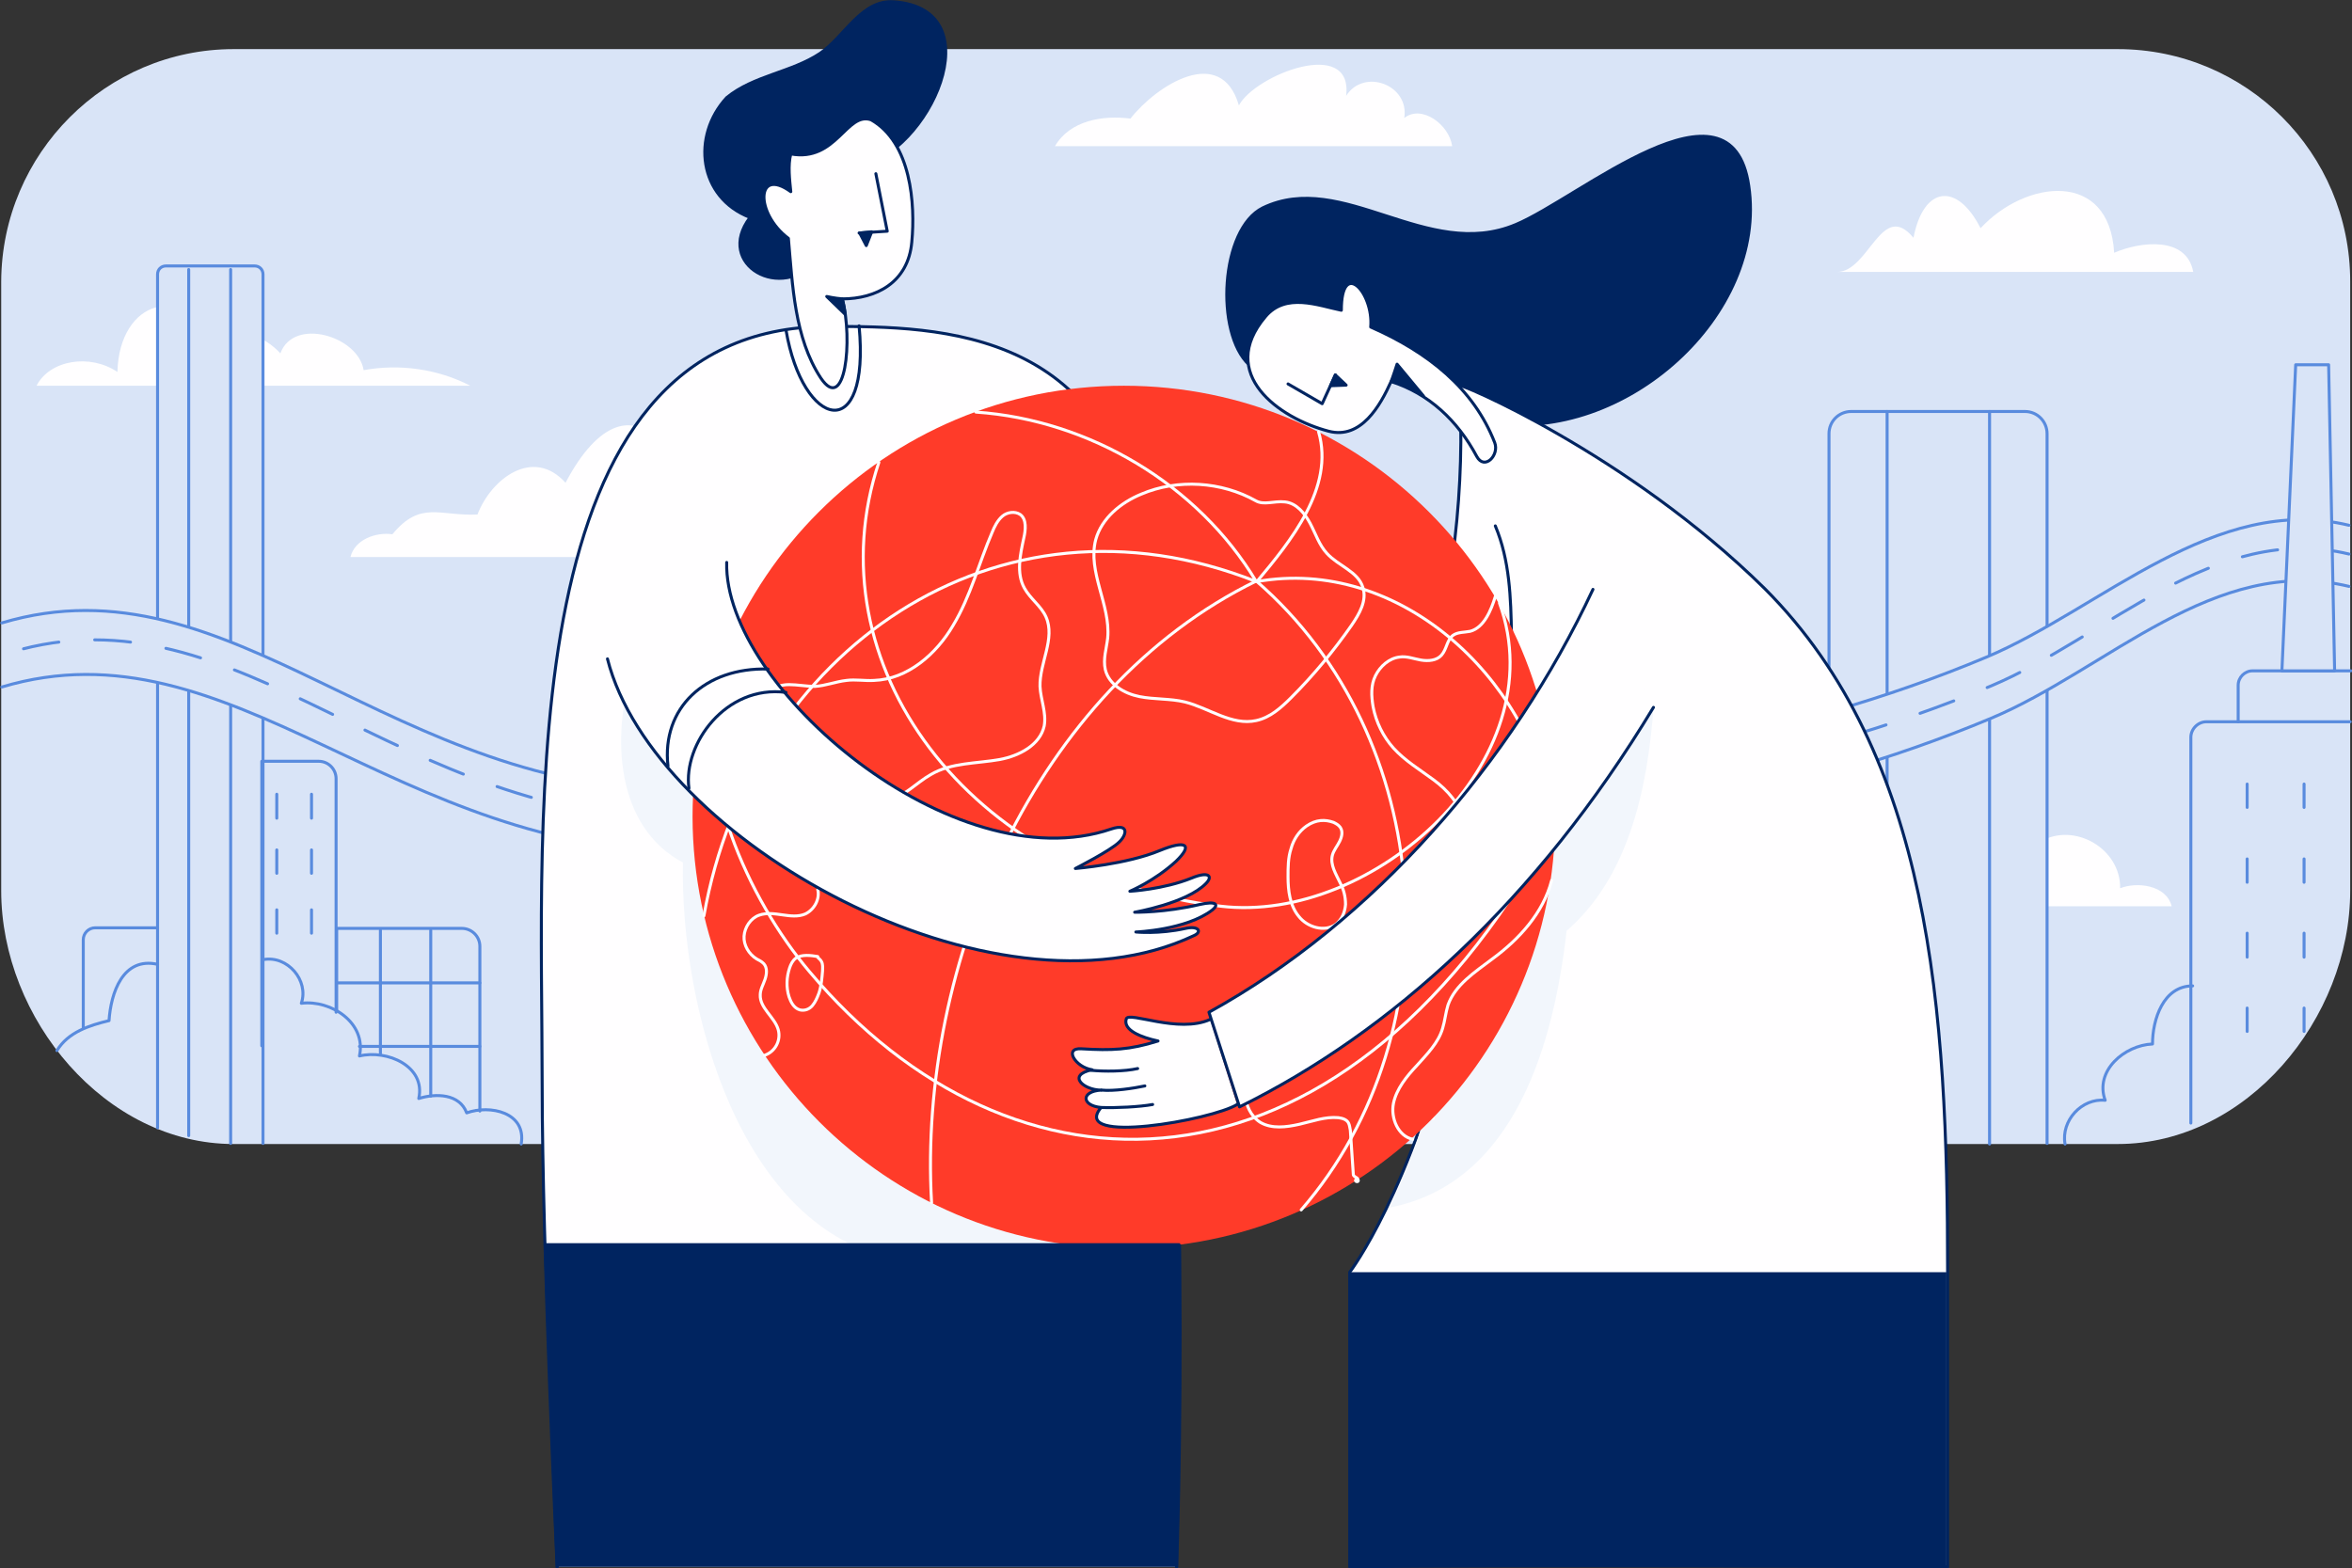 <?xml version="1.0" encoding="utf-8"?>
<!-- Generator: Adobe Illustrator 27.3.1, SVG Export Plug-In . SVG Version: 6.00 Build 0)  -->
<svg version="1.1" id="Layer_1" xmlns="http://www.w3.org/2000/svg" xmlns:xlink="http://www.w3.org/1999/xlink" x="0px" y="0px"
	 viewBox="0 0 392.6 261.8" style="enable-background:new 0 0 392.6 261.8;" xml:space="preserve">
<rect x="0" y="0" width="392.6" height="261.8" fill="#333333" stroke="none"/>
<style type="text/css">
	.st0{fill:#D9E4F7;}
	.st1{fill:#FFFEFF;}
	.st2{fill:none;stroke:#598BDE;stroke-width:0.5;stroke-linecap:round;stroke-linejoin:round;stroke-miterlimit:10;}
	
		.st3{fill:none;stroke:#598BDE;stroke-width:0.5;stroke-linecap:round;stroke-linejoin:round;stroke-miterlimit:10;stroke-dasharray:6,6;}
	.st4{fill:#D9E4F7;stroke:#598BDE;stroke-width:0.5;stroke-linecap:round;stroke-linejoin:round;stroke-miterlimit:10;}
	.st5{fill:#002460;stroke:#002460;stroke-width:0.5;stroke-linecap:round;stroke-linejoin:round;stroke-miterlimit:10;}
	.st6{fill:#FFFEFF;stroke:#002460;stroke-width:0.5;stroke-linecap:round;stroke-linejoin:round;stroke-miterlimit:10;}
	.st7{fill:none;stroke:#002460;stroke-width:0.5;stroke-linecap:round;stroke-linejoin:round;stroke-miterlimit:10;}
	.st8{fill:#F2F6FC;}
	.st9{fill:#FF3B29;}
	.st10{fill:#002460;}
	.st11{fill:none;stroke:#FFFEFF;stroke-width:0.5;stroke-linecap:round;stroke-linejoin:round;stroke-miterlimit:10;}
</style>
<g>
	<g>
		<path class="st0" d="M39,8.2h314.5c21.4,0,38.8,17.3,38.8,38.8v101.7c0,21.4-17.3,42.3-38.8,42.3H39c-21.4,0-38.8-20.9-38.8-42.3
			V47C0.3,25.6,17.7,8.2,39,8.2z"/>
		<path class="st1" d="M6.1,64.4h72.4c-5.4-2.8-11.8-3.7-17.8-2.6C59.8,56.1,49,52.9,46.8,59c-2.5-2.8-8.1-5.5-10.3-1.2
			c-5.8-11-16.6-7.7-16.9,4.3C15,59,8.3,60.1,6.1,64.4z"/>
		<path class="st0" d="M26.3,188.3V45.8c0-0.8,0.6-1.4,1.4-1.4h14.8c0.8,0,1.4,0.6,1.4,1.4v145.1"/>
		<path class="st2" d="M26.3,188.3V45.8c0-0.8,0.6-1.4,1.4-1.4h14.8c0.8,0,1.4,0.6,1.4,1.4v145.1"/>
		<path class="st2" d="M43.7,174.6v-47.5h9.5c1.6,0,2.9,1.3,2.9,2.9v39"/>
		<path class="st2" d="M56.2,168.6V155h20.9c1.6,0,3,1.3,3,3v27.5"/>
		<path class="st2" d="M13.9,171.6v-14.7c0-1.1,0.9-2,2-2h10.4"/>
		<path class="st2" d="M26.3,161c-5.8-1.3-7.8,4.8-8.1,9.4c-3.3,0.8-6.8,1.9-8.7,5"/>
		<path class="st2" d="M44,160.2c4-0.7,7.6,3.5,6.3,7.3c5-0.6,10.9,3.3,9.7,8.8c4.6-1.1,11.1,1.7,9.9,7.1c2.9-0.9,6.8-0.8,8,2.4
			c3.9-1.4,10-0.1,9.1,5.2"/>
		<path class="st2" d="M31.5,45v144.6"/>
		<path class="st2" d="M38.5,45v145.9"/>
		<path class="st2" d="M63.5,155.3v20.6"/>
		<path class="st2" d="M71.9,155.3V183"/>
		<path class="st2" d="M56.2,164.1h23.9"/>
		<path class="st2" d="M60,174.7h20.1"/>
		<path class="st2" d="M375.1,130.9v3.9"/>
		<path class="st2" d="M384.6,130.9v3.9"/>
		<path class="st2" d="M375.1,143.4v3.9"/>
		<path class="st2" d="M384.6,143.4v3.9"/>
		<path class="st2" d="M375.1,155.8v4"/>
		<path class="st2" d="M384.6,155.8v4"/>
		<path class="st2" d="M375.1,168.3v3.9"/>
		<path class="st2" d="M384.6,168.3v3.9"/>
		<path class="st2" d="M366,164.6c-4.9,0-6.7,5.6-6.7,9.7c-4.7,0.2-9.7,4.5-7.9,9.4c-3.9-0.4-7.4,3.4-6.7,7.3"/>
		<path class="st1" d="M334.5,151.3h28c-0.9-3.6-5.9-4.1-8.6-3c0.1-6.6-7.6-11.1-13.3-7.8c-0.9,0.7-1.9,0.8-3,0.6
			C333.1,141.8,334.6,148.4,334.5,151.3z"/>
		<path class="st0" d="M305.3,112V72.4c0-2.1,1.7-3.7,3.7-3.7h29c2.1,0,3.7,1.7,3.7,3.7v118.5"/>
		<path class="st2" d="M305.3,112V72.4c0-2.1,1.7-3.7,3.7-3.7h29c2.1,0,3.7,1.7,3.7,3.7v118.5"/>
		<path class="st2" d="M365.7,187.5v-64.4c0-1.4,1.2-2.6,2.6-2.6h24"/>
		<path class="st2" d="M373.6,120.5v-6.1c0-1.3,1.1-2.4,2.4-2.4h16.4"/>
		<path class="st2" d="M332.1,68.7V191"/>
		<path class="st2" d="M315,68.7V191"/>
		<path class="st0" d="M0.3,114.7c38.4-11.5,65.8,28.1,115.7,27.5l-0.8-10.2c-49.9,0.6-76.4-39.5-114.9-28"/>
		<path class="st2" d="M0.3,114.7c38.4-11.5,65.8,28.1,115.7,27.5l-0.8-10.2c-49.9,0.6-76.4-39.5-114.9-28"/>
		<path class="st0" d="M392.1,87.7c-22.4-5.4-41.3,13.9-60.5,22c-67,28.1-144.3,21.5-216.3,22.4l0.8,10.2
			c72-0.8,149.3,5.7,216.3-22.4c19.3-8.1,37.3-27.4,59.7-22"/>
		<path class="st2" d="M392.1,87.7c-22.4-5.4-41.3,13.9-60.5,22c-67,28.1-144.3,21.5-216.3,22.4l0.8,10.2
			c72-0.8,149.3,5.7,216.3-22.4c19.3-8.1,37.3-27.4,59.7-22"/>
		<path class="st3" d="M392.1,92.5c-22.4-5.4-40.5,13.9-59.7,22C265.4,142.6,188,136,116,136.9c-49.9,0.6-75.8-39.5-114.2-28"/>
		<path class="st4" d="M380.9,112l2.3-51.1h5.5l1,51.1H380.9z"/>
		<path class="st1" d="M58.5,93h51.7c7.5-14.6-4.5-33.9-15.8-12.4c-5.4-6-12.4-0.7-14.7,5.3c-6.3,0.3-9.5-2.4-14.2,3.3
			C62.7,88.8,59.2,90.1,58.5,93z"/>
		<path class="st1" d="M176.1,24.4h66.3c-0.5-3.6-5.1-7-8-4.7c0.9-5.5-6.7-8.4-9.7-3.7c1.2-9.9-15.2-3.5-17.9,1.6
			c-3-10.3-13.8-3.3-18.1,2.2C184.1,19.2,178.6,20.1,176.1,24.4z"/>
		<path class="st1" d="M306.7,45.4h59.4c-1.1-6-8.8-5.1-13.2-3.2c-0.8-13.9-14.8-12.2-22.3-4.1c-3.9-7.7-9.5-7.1-11.2,1.6
			C314.1,33.3,312,45.3,306.7,45.4z"/>
		<path class="st2" d="M46.2,132.6v4"/>
		<path class="st2" d="M52,132.6v4"/>
		<path class="st2" d="M46.2,141.9v3.9"/>
		<path class="st2" d="M52,141.9v3.9"/>
		<path class="st2" d="M46.2,151.9v3.9"/>
		<path class="st2" d="M52,151.9v3.9"/>
		<path class="st5" d="M208.5,60.9c-5.7-5.3-4.8-22.7,2.3-26.2c13.3-6.4,27.4,9,42.2,2.8c10.6-4.4,36-26.5,38.9-6.5
			c3.2,21.5-20.7,43.1-43.1,39.5c-5.8-0.5-9-7-13.9-9.6C227,57,214.6,66.6,208.5,60.9z"/>
		<path class="st6" d="M243.6,64.4c1,16.3-1,35.1-6,50.6c-2,6.3-4.6,13-3,19.4c5.3,12.3,12.9,19.1,8.3,33.9
			c-7.3,30.7-17.6,44.1-17.6,44.1v49.2c27.3-0.4,99.8,0,99.8,0v-49.2c0-43.8-2.8-86.3-30.5-114.1C271.6,75.6,242.7,63.5,243.6,64.4z
			"/>
		<path class="st7" d="M249.6,87.8c2.4,5.7,2.6,12,2.7,18.2"/>
		<path class="st1" d="M93,261.6c0,0-2.5-53.5-2.5-80.4c0-45.5-5.2-126.7,47.8-126.7c18.7,0,48.8,0.2,52.7,39.6
			c8.6,87.6,5.4,167.5,5.4,167.5"/>
		<path class="st7" d="M93,261.6c0,0-2.5-53.5-2.5-80.4c0-45.5-5.2-126.7,47.8-126.7c18.7,0,48.8,0.2,52.7,39.6
			c8.6,87.6,5.4,167.5,5.4,167.5"/>
		<path class="st8" d="M276,118.2c-1,13.6-4.2,28.3-14.5,37.2c-2.1,18.5-8.5,42.1-29.5,46.2c2.6-5.9,4.4-9.7,5.6-14.9
			c0,0,1.3,0.4,1.9,0.2c-1.7-9.1-0.9-23.5-8-29.8"/>
		<path class="st8" d="M105.5,111.9c-3.4,11-2.8,26.1,8.5,32.1c-0.5,23.9,9.3,61.5,35.9,66.3c14.4,2.6,31.5,2.9,44.4-5
			C224.2,165.8,129.7,130.1,105.5,111.9z"/>
		<path class="st9" d="M187.6,208.4c39.8,0,72-32.2,72-72s-32.2-72-72-72s-72,32.2-72,72C115.7,176.1,147.9,208.4,187.6,208.4z"/>
		<path class="st5" d="M143.2,27.8c11.9-2.1,22.9-26.3,6-27.5c-5.4-0.4-8.2,5.8-12.3,8.6c-4.8,3.2-11.1,3.7-15.6,7.4
			c-5.9,6.4-4.7,16.7,3.9,20c-6,7.9,5.4,14.3,11.3,6.9C140,38.8,138.5,30.4,143.2,27.8z"/>
		<path class="st6" d="M132,32c-0.2-2-0.5-4.4,0-6.3c7.6,1.4,9.3-7.1,13.4-5.7c6.7,3.8,7.4,14.1,6.8,20.4c-0.6,6.8-6,9.5-11.6,9.5
			c1.8,6.9,0.5,19.3-3.6,13.2c-4.4-6.7-4.7-15.5-5.4-23.3C126,35.6,126.2,27.8,132,32z"/>
		<path class="st5" d="M143.5,38.9l2-0.2l-0.9,2.3L143.5,38.9z"/>
		<path class="st5" d="M138,49.5c0,0,1.3,0.3,2.6,0.4c0.3,1.2,0.5,2.6,0.5,2.6L138,49.5z"/>
		<path class="st7" d="M146.2,29l1.9,9.6l-4.7,0.3"/>
		<path class="st10" d="M93,261.6l-2-53.8h105.8l-0.4,53.8"/>
		<path class="st7" d="M93,261.6l-2-53.8h105.8l-0.4,53.8"/>
		<path class="st7" d="M131.2,55.1c2.8,16.5,14.1,19.4,12.2-0.7"/>
		<path class="st6" d="M211.2,52.9c-8,9.5,2.2,16.9,10.6,19.1c5.4,1.4,8.6-4.3,10.4-8.3c6.3,2,11.1,6.5,14.3,12.5
			c1.3,2.4,3.8-0.2,3-2.3c-3.5-9-11.1-15.1-20.7-19.3c0.5-5.8-4.9-11.5-4.9-2.8C220,51,214.6,48.8,211.2,52.9z"/>
		<path class="st7" d="M215,64.1l5.7,3.3l2.2-4.8"/>
		<path class="st5" d="M222.1,64.4l0.8-1.8l1.8,1.7L222.1,64.4z"/>
		<path class="st5" d="M232.2,63.7c0.3-0.7,1-2.9,1-2.9l4.4,5.3C237.6,66.1,234.2,63.7,232.2,63.7z"/>
		<path class="st10" d="M225.2,261.6v-49.2h99.7v49.2"/>
		<path class="st11" d="M155.5,200.8c-2.3-39.9,17.2-85.7,54.2-103.8c30,26,33.5,75,7.5,105"/>
		<path class="st11" d="M117.5,152.9c7.8-44.1,48.8-73,92.2-55.8c-9.7-16.2-27.9-27-46.8-28.3"/>
		<path class="st11" d="M220.1,72.1c2.7,9.3-4.7,18.3-10.3,25c23.6-4.2,45.4,15.9,49.1,38.6"/>
		<path class="st11" d="M128,116.1c0.7-1.3,2.3-1.8,3.7-1.8c1.4,0,2.9,0.3,4.3,0.3c1.8-0.1,3.5-0.8,5.3-1c1.5-0.2,3.1,0.1,4.6,0
			c5.6-0.2,10.4-4.4,13.2-9.2c2.9-4.8,4.3-10.4,6.5-15.5c0.4-1,0.9-2,1.7-2.7c0.8-0.7,2.1-0.9,3-0.3c1.1,0.8,0.9,2.6,0.6,3.9
			c-0.6,2.8-1.3,5.9,0.1,8.4c1,1.8,2.8,3,3.6,4.8c1.6,3.6-1.1,7.7-1,11.6c0.1,2.2,1.1,4.4,0.7,6.6c-0.7,3.2-4.2,5-7.4,5.6
			c-3.9,0.7-8.1,0.5-11.5,2.5c-2.5,1.4-4.5,3.8-7.3,4.3"/>
		<path class="st11" d="M136.5,148.5c0.4,1.6-0.6,3.4-2.1,4.1c-2.4,1-5.2-0.7-7.7,0.2c-1.4,0.5-2.4,2-2.5,3.5s0.8,3,2.1,3.8
			c0.4,0.2,0.8,0.4,1.2,0.8c0.6,0.7,0.5,1.7,0.2,2.6c-0.3,0.9-0.8,1.7-0.8,2.6c-0.1,2.2,2.4,3.7,3,5.8c0.5,1.8-0.5,3.7-2.3,4.3"/>
		<path class="st11" d="M136.5,159.7c-1.2-0.2-2.7-0.4-3.7,0.3c-0.5,0.4-0.8,1-1,1.6c-0.5,1.5-0.6,3.2-0.1,4.8
			c0.3,0.9,0.8,1.9,1.8,2.2c0.8,0.2,1.6-0.1,2.1-0.7c0.5-0.6,0.8-1.3,1.1-2.1c0.4-1.2,0.5-2.5,0.6-3.7c0-0.5,0.1-1.1-0.2-1.6
			C136.9,160.1,136.2,159.7,136.5,159.7z"/>
		<path class="st11" d="M209.6,83.6c-5.7-3.2-13-3.7-19.1-1.1c-3.4,1.4-6.6,4-7.6,7.6c-1.4,5.4,2.5,10.9,2,16.4
			c-0.2,1.8-0.8,3.5-0.4,5.3c0.6,2.5,3.2,4,5.7,4.5s5.1,0.3,7.6,0.9c4,1,7.8,4,11.9,3.1c2.3-0.5,4.1-2.1,5.8-3.8
			c3.7-3.7,7.1-7.8,10.1-12.1c1.3-1.9,2.6-4.1,1.9-6.3c-0.8-2.7-4.1-3.6-6-5.7c-1.3-1.4-1.9-3.3-2.8-5c-0.9-1.7-2.3-3.4-4.2-3.6
			C212.6,83.6,211,84.4,209.6,83.6z"/>
		<path class="st11" d="M249.6,99.6c-0.7,2.3-1.9,5.2-4.2,5.8c-1,0.2-2.1,0.1-2.9,0.7c-1,0.8-1,2.3-1.9,3.3c-0.8,0.9-2.2,1-3.4,0.8
			c-1.2-0.2-2.4-0.7-3.6-0.5c-1.7,0.2-3.2,1.5-4,3.1c-0.8,1.6-0.7,3.4-0.4,5.2c0.5,2.6,1.7,5,3.4,6.9c1.9,2.1,4.4,3.6,6.7,5.3
			c2.3,1.7,4.4,4,4.9,6.8c0,0.1,0,0.2,0,0.3"/>
		<path class="st11" d="M210.1,177.8c-1.3,1.3-2.2,3.1-2.2,4.9c0,1.8,0.9,3.7,2.5,4.7c1.9,1.1,4.3,0.8,6.5,0.3
			c2.2-0.5,4.3-1.3,6.5-1.1c0.7,0.1,1.4,0.3,1.7,0.9c0.2,0.4,0.2,0.8,0.3,1.2c0.2,2.5,0.3,4.9,0.5,7.4c0,0.2,0.3,0.4,0.5,0.5
			c0.2,0.1,0.4,0.4,0.3,0.6c-0.1,0.2-0.6,0-0.4-0.2"/>
		<path class="st11" d="M259,147c-1.4,5.4-5.4,9.8-9.9,13.1c-2.9,2.2-6.2,4.3-7.4,7.7c-0.4,1.3-0.5,2.6-0.9,3.9
			c-0.7,2.4-2.6,4.3-4.3,6.2c-1.7,1.8-3.4,3.9-3.9,6.3c-0.5,2.5,0.8,5.5,3.2,6"/>
		<path class="st11" d="M218.1,137.9c-1.3,0.9-2.2,2.3-2.6,3.8c-0.5,1.5-0.5,3.1-0.5,4.7c0,2.3,0.3,4.8,1.8,6.6
			c1.4,1.8,4.3,2.7,6.2,1.3c1-0.8,1.5-2,1.6-3.3c0-1.3-0.3-2.5-0.9-3.6c-0.7-1.5-1.7-3-1.3-4.6c0.2-0.8,0.8-1.5,1.2-2.3
			s0.6-1.7,0.1-2.4c-0.3-0.4-0.7-0.6-1.1-0.8C221.2,136.8,219.7,136.8,218.1,137.9z"/>
		<path class="st11" d="M146.7,77.2c-11.2,33.4,14.8,69.1,57.1,74.1c25.3,3,56-24.3,46.5-50.6c0.1,0.3,0.3,0.7,0.4,1"/>
		<path class="st11" d="M119.5,113.5c-3.7,16.3,5.3,36.5,15.6,48.7c33.6,40,87.9,41.3,123.8-23.3"/>
		<path class="st1" d="M121.3,93.9c-0.5,20.8,37.9,53.5,64.2,44.5c3-1,2.6,1,1.3,2.2c-1.4,1.4-7.3,4.4-7.3,4.4s8.6-0.7,14.1-3
			c4.4-1.8,5.6-1,2.7,1.8c-3.6,3.3-7.7,5-7.7,5s5.6-0.3,10.3-2.2c2.9-1.2,3.6-0.3,2.4,0.9c-3.2,3.3-11.9,4.8-11.9,4.8
			s5,0.1,10.9-1.3c2.7-0.6,3.2,0,2.1,0.9c-4.4,3.4-12.8,3.7-12.8,3.7s3.8,0.4,8.3-0.6c2.2-0.5,2.8,0.6,1.4,1.2
			c-33.4,15.8-90.2-15.8-97.9-46.2"/>
		<path class="st7" d="M121.3,93.9c-0.5,20.8,37.9,53.5,64.2,44.5c3-1,2.6,1,1.3,2.2c-1.4,1.4-7.3,4.4-7.3,4.4s8.6-0.7,14.1-3
			c4.4-1.8,5.6-1,2.7,1.8c-3.6,3.3-7.7,5-7.7,5s5.6-0.3,10.3-2.2c2.9-1.2,3.6-0.3,2.4,0.9c-3.2,3.3-11.9,4.8-11.9,4.8
			s5,0.1,10.9-1.3c2.7-0.6,3.2,0,2.1,0.9c-4.4,3.4-12.8,3.7-12.8,3.7s3.8,0.4,8.3-0.6c2.2-0.5,2.8,0.6,1.4,1.2
			c-33.4,15.8-90.2-15.8-97.9-46.2"/>
		<path class="st7" d="M115,131.6c-1-7.3,6.1-17.3,16.2-16"/>
		<path class="st7" d="M111.5,127.9c-1.1-9.7,6.2-16.5,16.7-16.2"/>
		<path class="st1" d="M202,170.2c-5.3,2.4-13.6-1.4-14-0.1c-0.6,1.9,2.5,3.1,5.3,3.7c-4.8,1.5-7.7,1.6-12.8,1.3
			c-3-0.2-1,3.1,1.8,3.5c-4.3,0.9-1.4,3.4,1.5,3.4c-3.4,0.2-3.3,2.6,0,2.9c-5.3,6.3,18.5,2.1,22.7-0.5"/>
		<path class="st7" d="M202,170.2c-5.3,2.4-13.6-1.4-14-0.1c-0.6,1.9,2.5,3.1,5.3,3.7c-4.8,1.5-7.7,1.6-12.8,1.3
			c-3-0.2-1,3.1,1.8,3.5c-4.3,0.9-1.4,3.4,1.5,3.4c-3.4,0.2-3.3,2.6,0,2.9c-5.3,6.3,18.5,2.1,22.7-0.5"/>
		<path class="st1" d="M265.9,98.4c-13.5,28.9-36.7,55.5-64.1,70.6c1.7,5.3,3.4,10.5,5.1,15.8c25.2-12.4,49.6-34.4,69.1-66.7"/>
		<path class="st7" d="M265.9,98.4c-13.5,28.9-36.7,55.5-64.1,70.6c1.7,5.3,3.4,10.5,5.1,15.8c25.2-12.4,49.6-34.4,69.1-66.7"/>
		<path class="st7" d="M182.2,178.7c2.1,0.2,5.5,0.2,7.7-0.3"/>
		<path class="st7" d="M183.9,182c2,0.2,5.3-0.3,7.2-0.7"/>
		<path class="st7" d="M183.9,184.9c2.2,0.1,6.4-0.1,8.5-0.5"/>
	</g>
</g>
</svg>
